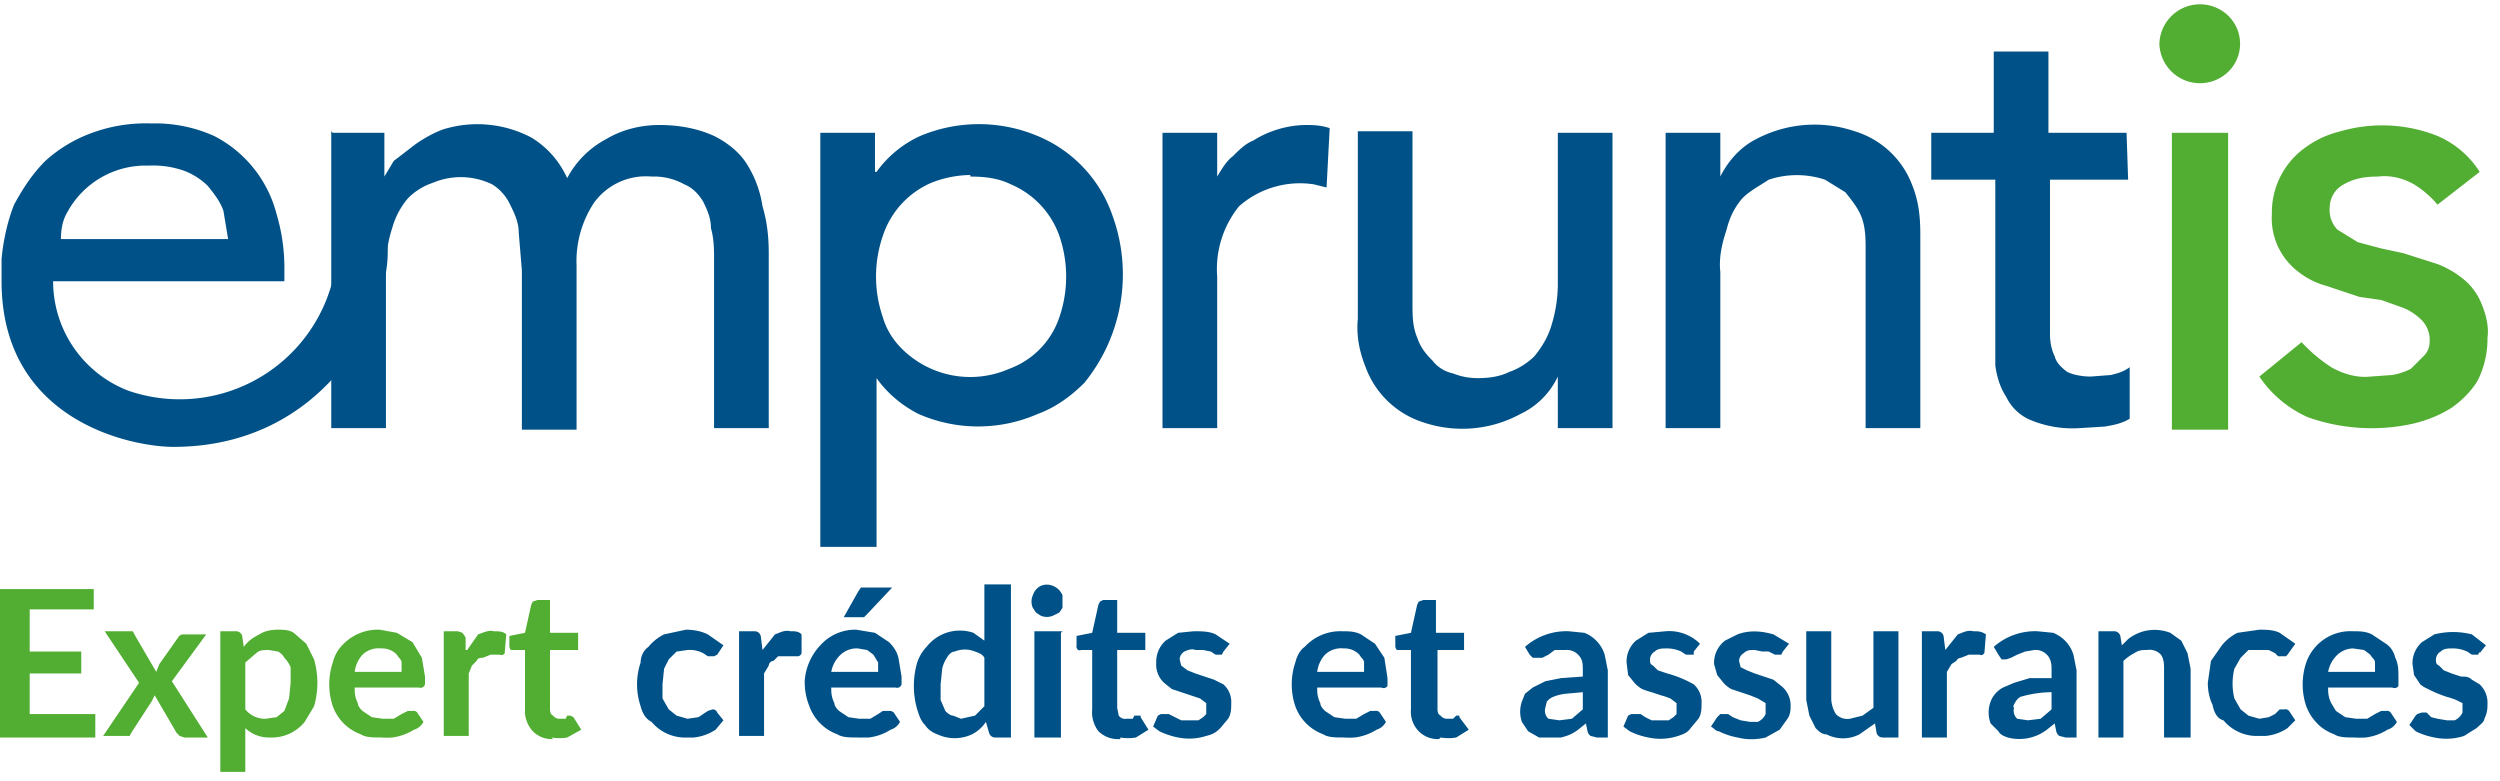<svg xmlns="http://www.w3.org/2000/svg" fill="none" viewBox="0 0 160 50">
  <g clip-path="url(#a)">
    <path fill="#005187" d="M21.3 8.5h3.3v2.8l.6-1 1.3-1a8 8 0 0 1 1.8-1 7.4 7.4 0 0 1 5.7.5c1 .6 1.8 1.5 2.3 2.6a6 6 0 0 1 2.5-2.5c1-.6 2.2-.9 3.4-.9 1.2 0 2.4.2 3.5.7.8.4 1.6 1 2.1 1.8a7 7 0 0 1 1 2.7c.3 1 .4 2 .4 3v11.2h-3.5V16.6c0-.6 0-1.3-.2-2 0-.6-.2-1.1-.5-1.7-.3-.5-.7-.9-1.2-1.1a4 4 0 0 0-2.1-.5A4.1 4.1 0 0 0 38 13a6.8 6.8 0 0 0-1.1 4v10.5h-3.5V17.3l-.2-2.4c0-.7-.3-1.3-.6-1.9a3 3 0 0 0-1.1-1.2 4.6 4.6 0 0 0-3.8-.1 4 4 0 0 0-1.6 1 5 5 0 0 0-1 1.9c-.3.9-.4 1.8-.4 2.7v10.1h-3.5v-19Zm31.2 0H56V11h.1a7 7 0 0 1 2.8-2.3 9.7 9.7 0 0 1 7.5 0 8.5 8.5 0 0 1 4.8 5.1 11 11 0 0 1-1.8 10.7c-.9.9-1.9 1.6-3 2a9.5 9.5 0 0 1-7.6 0c-1-.5-2-1.3-2.7-2.3V35h-3.6V8.5Zm9.6 2.7a7 7 0 0 0-2.5.5 5.6 5.6 0 0 0-3.1 3.4 8 8 0 0 0 0 5.2c.2.7.6 1.4 1.2 2a6.2 6.2 0 0 0 6.9 1.3 5.3 5.3 0 0 0 3.2-3.3 8 8 0 0 0 0-5.2 5.6 5.6 0 0 0-3.1-3.3c-.8-.4-1.7-.5-2.6-.5Zm12.3-2.7h3.5v2.8c.3-.5.6-1 1-1.3.4-.4.8-.8 1.3-1a6.5 6.5 0 0 1 3.3-1c.5 0 1 0 1.6.2l-.2 3.8-.8-.2a5.9 5.9 0 0 0-4.8 1.4 6.4 6.4 0 0 0-1.4 4.5v9.7h-3.5v-19Zm28.8 18.9h-3.5v-3.3a5 5 0 0 1-2.4 2.4 7.8 7.8 0 0 1-6.3.5 5.8 5.8 0 0 1-3.6-3.5c-.4-1-.6-2-.5-3.1v-12h3.5v11c0 .8 0 1.5.3 2.2.2.6.5 1 1 1.5.3.4.8.7 1.3.8.5.2 1 .3 1.6.3.7 0 1.4-.1 2-.4.6-.2 1.2-.6 1.6-1 .5-.6.9-1.3 1.1-2a9 9 0 0 0 .4-2.8V8.5h3.5v19Zm3.4-18.9h3.5v2.8c.5-1 1.3-1.9 2.3-2.4a8 8 0 0 1 6.3-.5 5.7 5.7 0 0 1 3.7 3.5c.4 1 .5 2 .5 3.1v12.4h-3.5V16c0-.7 0-1.5-.3-2.2-.2-.5-.6-1-1-1.5l-1.3-.8a5.7 5.7 0 0 0-3.6 0c-.6.4-1.2.7-1.7 1.2-.5.6-.8 1.2-1 2-.3.9-.5 1.8-.4 2.7v10h-3.5v-19Zm29.6 3h-5v9.9c0 .5.1 1 .3 1.4.1.4.4.7.8 1 .4.2 1 .3 1.5.3l1.3-.1c.4-.1.8-.2 1.2-.5v3.3c-.5.3-1 .4-1.6.5l-1.6.1a7 7 0 0 1-3.1-.5 3 3 0 0 1-1.6-1.5c-.4-.6-.6-1.3-.7-2V11.5h-4.1v-3h4V3.3h3.5v5.2h5l.1 3Z"/>
    <path fill="#51AE32" d="M139 8.5h3.6v19H139v-19Zm17 4.6c-.4-.5-1-1-1.5-1.3-.7-.4-1.5-.6-2.3-.5-.8 0-1.5.1-2.2.5a1.7 1.7 0 0 0-.9 1.5 1.8 1.8 0 0 0 .5 1.4l1.3.8 1.5.4 1.4.3 2.2.7a6 6 0 0 1 1.7 1c.5.4.9 1 1.1 1.5.3.7.5 1.5.4 2.2a6 6 0 0 1-.6 2.7c-.4.7-1 1.3-1.7 1.8-.8.5-1.6.8-2.4 1a12.2 12.2 0 0 1-6.8-.4 7.3 7.3 0 0 1-3.1-2.6l2.7-2.2a10 10 0 0 0 1.9 1.6c.7.4 1.6.7 2.5.6l1.4-.1a4 4 0 0 0 1.2-.4l.8-.8c.3-.3.4-.6.4-1a1.8 1.8 0 0 0-.5-1.3c-.3-.3-.7-.6-1.2-.8l-1.4-.5-1.4-.2-2.1-.7a5 5 0 0 1-1.8-.9 4.3 4.3 0 0 1-1.7-3.7 5.1 5.1 0 0 1 2.2-4.3c.7-.5 1.4-.8 2.2-1a9.6 9.6 0 0 1 6.2.3 6 6 0 0 1 2.7 2.3l-2.7 2.1ZM138.2 2.9a2.6 2.6 0 0 1 4.4-1.9 2.5 2.5 0 0 1 0 3.6 2.6 2.6 0 0 1-4.4-1.8Z"/>
    <path fill="#005187" d="M24.8 15.7h-3.2A10.1 10.1 0 0 1 8.2 25a7.5 7.5 0 0 1-4.8-7h14.8v-1a12 12 0 0 0-.5-3.3 7.8 7.8 0 0 0-4-5 9.2 9.2 0 0 0-4-.8 10 10 0 0 0-3.8.6 9 9 0 0 0-3 1.8c-.8.8-1.4 1.7-2 2.8-.4 1-.7 2.3-.8 3.5V18c0 9 8.4 10.6 11 10.6 9.8 0 14-8.7 13.7-12.9ZM4.3 13.6a5.7 5.7 0 0 1 5.2-3 6 6 0 0 1 2.2.3c.6.2 1.2.6 1.6 1 .4.5.8 1 1 1.6l.3 1.8H3.9c0-.6.1-1.2.4-1.7Z"/>
    <path fill="#51AE32" d="M1.9 39v2.7h3.3v1.4H1.9v2.6h4.2v1.5H0v-9.5h6V39H1.9Zm11.4 8.2h-1.5l-.3-.1-.2-.2-1.4-2.4-.2.4-1.3 2-.1.2H6.6l2.3-3.4-2.2-3.3h1.8l.1.2L10 43l.2-.5 1.2-1.7a.4.4 0 0 1 .3-.2h1.5l-2.2 3 2.3 3.6Zm2.3-5.8c.3-.4.6-.6 1-.8.3-.2.7-.3 1.2-.3.3 0 .7 0 1 .2l.8.7.5 1a5.4 5.4 0 0 1 0 3l-.6 1a2.7 2.7 0 0 1-2.2 1 2.2 2.2 0 0 1-1.6-.6v2.8h-1.6v-9h1a.4.4 0 0 1 .4.3l.1.7Zm.1 4a1.6 1.6 0 0 0 1.3.6l.7-.1.5-.4.3-.8.1-1v-1a2 2 0 0 0-.4-.6 1 1 0 0 0-.4-.4l-.6-.1c-.3 0-.6 0-.8.2l-.7.6v3Zm7-1.4c0 .3 0 .6.2 1 0 .2.2.4.3.5l.6.4.7.1h.7l.5-.3.4-.2h.3a.3.3 0 0 1 .3.1l.4.6a1 1 0 0 1-.6.5 3.5 3.5 0 0 1-1.4.5 5 5 0 0 1-.7 0c-.5 0-1 0-1.3-.2a3 3 0 0 1-1.8-1.8 4.4 4.4 0 0 1 0-2.8c.1-.4.3-.8.6-1.1a3.1 3.1 0 0 1 2.4-1l1.1.2 1 .6.6 1 .2 1.2v.5a.3.3 0 0 1-.4.2h-4.1Zm3-1v-.6c0-.2-.2-.3-.3-.5a1.3 1.3 0 0 0-1-.4 1.5 1.5 0 0 0-1.2.4 2 2 0 0 0-.5 1.1h3Zm4.2-1.4.7-1c.3-.1.7-.3 1-.2.3 0 .6 0 .8.2l-.1 1.2a.2.2 0 0 1-.1.1.2.2 0 0 1-.2 0h-.6l-.5.2c-.2 0-.3 0-.4.2l-.3.3-.2.5v4h-1.6v-6.7h.9l.3.1.2.3v.8Zm5.5 5.7a1.7 1.7 0 0 1-1.3-.5 1.9 1.9 0 0 1-.5-1.4v-3.8h-.9a.4.4 0 0 1-.1-.3v-.6l1-.2.4-1.8.1-.2.3-.1h.8v2.1H37v1.1h-1.8v3.7c0 .2 0 .4.2.5a.5.5 0 0 0 .4.2h.4l.1-.2h.2l.2.1.5.8-.9.5a3 3 0 0 1-1 0Z"/>
    <path fill="#005187" d="m45.9 41.9-.2.1h-.4l-.3-.2a1.9 1.9 0 0 0-1-.2l-.7.1-.5.5-.3.6-.1 1v.9l.4.7.5.4.7.2.7-.1.3-.2.3-.2.3-.1a.3.3 0 0 1 .3.2l.4.5-.5.6a3.1 3.1 0 0 1-1.4.5h-.7a2.8 2.8 0 0 1-2-1c-.4-.2-.6-.6-.7-1a4.4 4.4 0 0 1 0-2.8c0-.4.2-.8.5-1a3 3 0 0 1 1-.8l1.4-.3c.5 0 1 .1 1.4.3l1 .7-.4.6Zm2.9-.3.8-1c.3-.1.6-.3 1-.2.3 0 .5 0 .7.2v1.2a.3.3 0 0 1-.2.2h-1.3l-.3.3c-.2 0-.3.2-.3.3l-.3.5v4h-1.6v-6.7h1a.4.4 0 0 1 .4.4l.1.8Zm4.4 2.4c0 .3 0 .6.2 1 0 .2.2.4.3.5l.6.4.7.1h.7l.5-.3.3-.2h.4a.4.4 0 0 1 .3.1l.4.6a1 1 0 0 1-.6.5 3.3 3.3 0 0 1-1.4.5h-.7c-.5 0-1 0-1.3-.2a3 3 0 0 1-1.8-1.8c-.2-.5-.3-1-.3-1.6a3.7 3.7 0 0 1 1-2.3 3 3 0 0 1 2.3-1l1.2.2.9.6c.3.3.5.6.6 1l.2 1.2v.5a.3.3 0 0 1-.4.2h-4.1Zm3-1v-.6l-.3-.5-.4-.3-.6-.1a1.5 1.5 0 0 0-1.1.4 2 2 0 0 0-.6 1.1h3Zm.9-5.4-1.6 1.7-.2.2H54l.9-1.6.2-.3h2Zm7.6-.2v9.8h-1a.4.4 0 0 1-.4-.3l-.2-.7c-.2.3-.5.6-.9.8a2.6 2.6 0 0 1-2.2 0c-.3-.1-.6-.3-.8-.6-.3-.3-.4-.7-.5-1a5.4 5.4 0 0 1 0-3c.1-.3.3-.7.6-1a2.7 2.7 0 0 1 3-.9l.7.5v-3.6h1.7ZM63 42.1c-.1-.2-.3-.3-.6-.4a1.7 1.7 0 0 0-1.3 0c-.2 0-.4.2-.5.4a2 2 0 0 0-.3.7l-.1 1v1l.3.7c.1.1.3.3.5.3l.5.2.9-.2.6-.6v-3Zm5-3.6v.4l-.2.3-.4.2a1 1 0 0 1-.8 0l-.3-.2-.2-.3a1 1 0 0 1 0-.8c.1-.3.3-.5.5-.6a1 1 0 0 1 .8 0 1.1 1.1 0 0 1 .6.6v.4Zm-.1 2v6.7h-1.7v-6.8H68Zm3.8 6.8a1.8 1.8 0 0 1-1.4-.5 2 2 0 0 1-.4-1.4v-3.8h-.7a.3.3 0 0 1-.2 0 .3.3 0 0 1-.1-.3v-.6l1-.2.4-1.8.1-.2.2-.1h.9v2.1h1.8v1.1h-1.8v3.7l.1.5a.5.5 0 0 0 .5.2h.4l.1-.2h.4v.1l.5.8-.8.5a3 3 0 0 1-1 0Zm6.6-5.6-.1.2h-.4l-.3-.2-.5-.1h-.5c-.2-.1-.5 0-.7.1a.6.6 0 0 0-.3.5l.1.4.4.3.5.2.6.2.6.2.6.3a1.5 1.5 0 0 1 .5 1.2c0 .3 0 .7-.2 1l-.5.6c-.3.3-.5.4-.9.5a3.6 3.6 0 0 1-1.8.1 4.9 4.9 0 0 1-1.2-.4l-.4-.3.3-.7.2-.1h.5l.4.2.4.2h1.1l.3-.2.2-.2V45l-.4-.3-.6-.2-.6-.2-.6-.2-.5-.4a1.6 1.6 0 0 1-.5-1.3 1.8 1.8 0 0 1 .6-1.4l.8-.5 1-.1c.5 0 1 0 1.4.2l.9.6-.4.5Zm6 2.3c0 .3 0 .6.2 1 0 .2.2.4.3.5l.6.4.7.1h.7l.5-.3.4-.2h.3a.3.3 0 0 1 .3.1l.4.6a1 1 0 0 1-.6.5 3.4 3.4 0 0 1-1.4.5 5 5 0 0 1-.7 0c-.5 0-1 0-1.3-.2a3 3 0 0 1-1.8-1.8 4.4 4.4 0 0 1 0-2.8c.1-.4.3-.8.6-1a3.1 3.1 0 0 1 2.4-1c.4 0 .8 0 1.2.2l.9.6.6.9.2 1.3v.5a.3.3 0 0 1-.4.1h-4.1Zm3-1v-.6c0-.2-.2-.3-.3-.5a1.3 1.3 0 0 0-1-.4 1.5 1.5 0 0 0-1.2.4 2 2 0 0 0-.5 1.1h3Zm4.8 4.3a1.7 1.7 0 0 1-1.3-.5 1.8 1.8 0 0 1-.5-1.4v-3.8h-.9a.4.4 0 0 1-.1-.3v-.6l1-.2.4-1.8.1-.2.3-.1h.8v2.1h1.8v1.1H92v3.7c0 .2 0 .4.2.5a.5.5 0 0 0 .4.2h.4l.2-.2h.2v.1l.6.8-.8.5a3 3 0 0 1-1 0Zm5.5-5.9a4 4 0 0 1 2.8-1l1 .1a2.2 2.2 0 0 1 1.3 1.4l.2 1v4.3h-.7l-.4-.1a.5.5 0 0 1-.2-.3l-.1-.5-.5.4c-.4.3-.7.4-1.1.5h-1.4l-.7-.4-.4-.6a2 2 0 0 1 0-1.3l.2-.5.5-.4.8-.4 1-.2 1.4-.1v-.4c0-.4 0-.7-.3-1a1 1 0 0 0-.8-.3h-.7l-.4.3-.4.2h-.6l-.2-.2-.3-.5Zm3.7 2.9-1.1.1a3 3 0 0 0-.8.2 1 1 0 0 0-.4.3l-.1.4a.7.7 0 0 0 .2.7l.7.1.8-.1.7-.6v-1.1Zm7.1-2.6v.2h-.5l-.3-.2a2.2 2.2 0 0 0-1-.2c-.2 0-.5 0-.7.2a.6.6 0 0 0-.3.5c0 .2 0 .3.2.4l.3.3.6.2a7.2 7.2 0 0 1 1.7.7 1.5 1.5 0 0 1 .5 1.2c0 .3 0 .7-.2 1l-.5.6c-.2.3-.5.4-.8.5a3.6 3.6 0 0 1-1.9.1 4.6 4.6 0 0 1-1.2-.4l-.4-.3.3-.7.2-.1h.6l.3.2.4.2h1.1l.3-.2.2-.2V45l-.4-.3a5 5 0 0 0-.6-.2l-.6-.2a5 5 0 0 1-.6-.2 2 2 0 0 1-.5-.4l-.4-.5-.1-.8a1.8 1.8 0 0 1 .6-1.4l.8-.5 1.1-.1a2.8 2.8 0 0 1 2.2.8l-.4.5Zm5.7 0-.1.2h-.4l-.4-.2a3 3 0 0 0-.4 0l-.5-.1c-.3 0-.5 0-.7.2a.6.6 0 0 0-.3.5l.1.4.4.2.5.2.6.2.6.2.5.4a1.6 1.6 0 0 1 .6 1.2c0 .3 0 .6-.2.9l-.5.7-.9.5a3.7 3.7 0 0 1-1.8 0 4.6 4.6 0 0 1-1.2-.4c-.2 0-.3-.2-.5-.3l.4-.6.2-.2h.5l.3.2.5.2.6.1h.5a1 1 0 0 0 .5-.5V45l-.5-.3-.5-.2-.6-.2-.6-.2a2 2 0 0 1-.5-.4l-.4-.5-.2-.7a1.8 1.8 0 0 1 .7-1.5l.8-.4c.8-.3 1.6-.2 2.3 0l1 .6-.4.5Zm7.4-1.3v6.8h-1a.4.4 0 0 1-.4-.3l-.1-.6-1 .7a2.3 2.3 0 0 1-2.1 0c-.3 0-.5-.2-.7-.4l-.4-.8-.2-1v-4.4h1.6v4.3c0 .3.1.7.3 1a1 1 0 0 0 .9.3l.8-.2.7-.5v-4.9h1.6Zm3 1.2.8-1c.3-.1.6-.3 1-.2.3 0 .5 0 .8.2l-.1 1.2-.1.1a.2.2 0 0 1-.2 0h-.7l-.5.2s-.2 0-.3.2l-.3.2-.3.5v4.2H123v-6.8h1a.4.4 0 0 1 .4.4l.1.8Zm3.1-.2a4 4 0 0 1 2.8-1l1 .1a2.2 2.2 0 0 1 1.3 1.4l.2 1v4.3h-.7l-.4-.1a.5.5 0 0 1-.2-.3l-.1-.5-.5.4a2.9 2.9 0 0 1-2.5.5c-.3-.1-.5-.2-.6-.4l-.5-.5a2 2 0 0 1 0-1.4 1.7 1.7 0 0 1 .8-.9l.7-.3 1-.3h1.4v-.5c0-.3 0-.7-.3-1a1 1 0 0 0-.8-.3l-.6.1-.5.2-.4.2-.3.1h-.3l-.2-.3-.3-.5Zm3.7 2.9a7.4 7.4 0 0 0-2 .3 1 1 0 0 0-.3.3c-.1.2-.2.3-.1.4a.7.7 0 0 0 .2.7l.7.1.8-.1.7-.6v-1.1Zm4.5-3 .4-.4a2.9 2.9 0 0 1 1-.5 2.8 2.8 0 0 1 1.7.1l.7.5.4.8.2 1v4.4h-1.7v-4.3c0-.4 0-.7-.2-1a1 1 0 0 0-.9-.3c-.3 0-.5 0-.8.2a3 3 0 0 0-.7.5v4.9h-1.6v-6.8h1a.4.4 0 0 1 .4.3l.1.6Zm10.6.6-.1.1h-.5l-.2-.2-.4-.2h-1.3l-.5.5-.4.7a4 4 0 0 0 0 1.9l.4.7.5.4.7.2.6-.1.4-.2.3-.3h.3a.3.3 0 0 1 .3.1l.4.6-.5.5a3 3 0 0 1-1.4.5h-.7a2.8 2.8 0 0 1-2-1c-.4-.1-.6-.5-.7-1-.2-.4-.3-.9-.3-1.4l.2-1.4.7-1a3 3 0 0 1 1-.8l1.4-.2c.4 0 .9 0 1.3.2l1 .7-.5.7ZM149 44c0 .3 0 .6.2 1l.3.5.6.4.7.1h.7l.5-.3.4-.2h.3a.3.3 0 0 1 .3.1l.4.6a1 1 0 0 1-.6.5 3.4 3.4 0 0 1-1.4.5 5 5 0 0 1-.7 0c-.5 0-1 0-1.3-.2a3 3 0 0 1-1-.6c-.4-.4-.6-.7-.8-1.2a4.4 4.4 0 0 1 0-2.8 3 3 0 0 1 3-2c.4 0 .8 0 1.2.2l.9.6c.3.2.5.5.6.9.2.4.2.8.2 1.3v.5a.3.3 0 0 1-.4.1H149Zm3-1v-.6c0-.2-.2-.3-.3-.5l-.4-.3-.7-.1a1.5 1.5 0 0 0-1 .4 2 2 0 0 0-.6 1.1h3Zm6.7-1.3-.1.2h-.4l-.3-.2a2.2 2.2 0 0 0-1-.2c-.2 0-.5 0-.7.2a.6.6 0 0 0-.3.5c0 .2 0 .3.2.4l.3.3.5.2.6.2c.3 0 .5 0 .7.2l.5.3a1.6 1.6 0 0 1 .5 1.2c0 .3 0 .6-.2 1 0 .2-.3.4-.5.6l-.8.5a3.7 3.7 0 0 1-1.9.1 4.6 4.6 0 0 1-1.2-.4l-.4-.4.4-.6.1-.1.3-.1h.3l.3.3.4.1.6.1h.5a1 1 0 0 0 .5-.5V45l-.4-.2a5 5 0 0 0-.6-.2 7.7 7.7 0 0 1-1.2-.5 2 2 0 0 1-.5-.3l-.4-.6-.1-.7a1.8 1.8 0 0 1 .6-1.4l.8-.5c.8-.2 1.6-.2 2.4 0l.9.7-.4.5Z"/>
  </g>
  <defs>
    <clipPath id="a">
      <path fill="#fff" d="M0 0h160v49.9H0z"/>
    </clipPath>
  </defs>
</svg>
